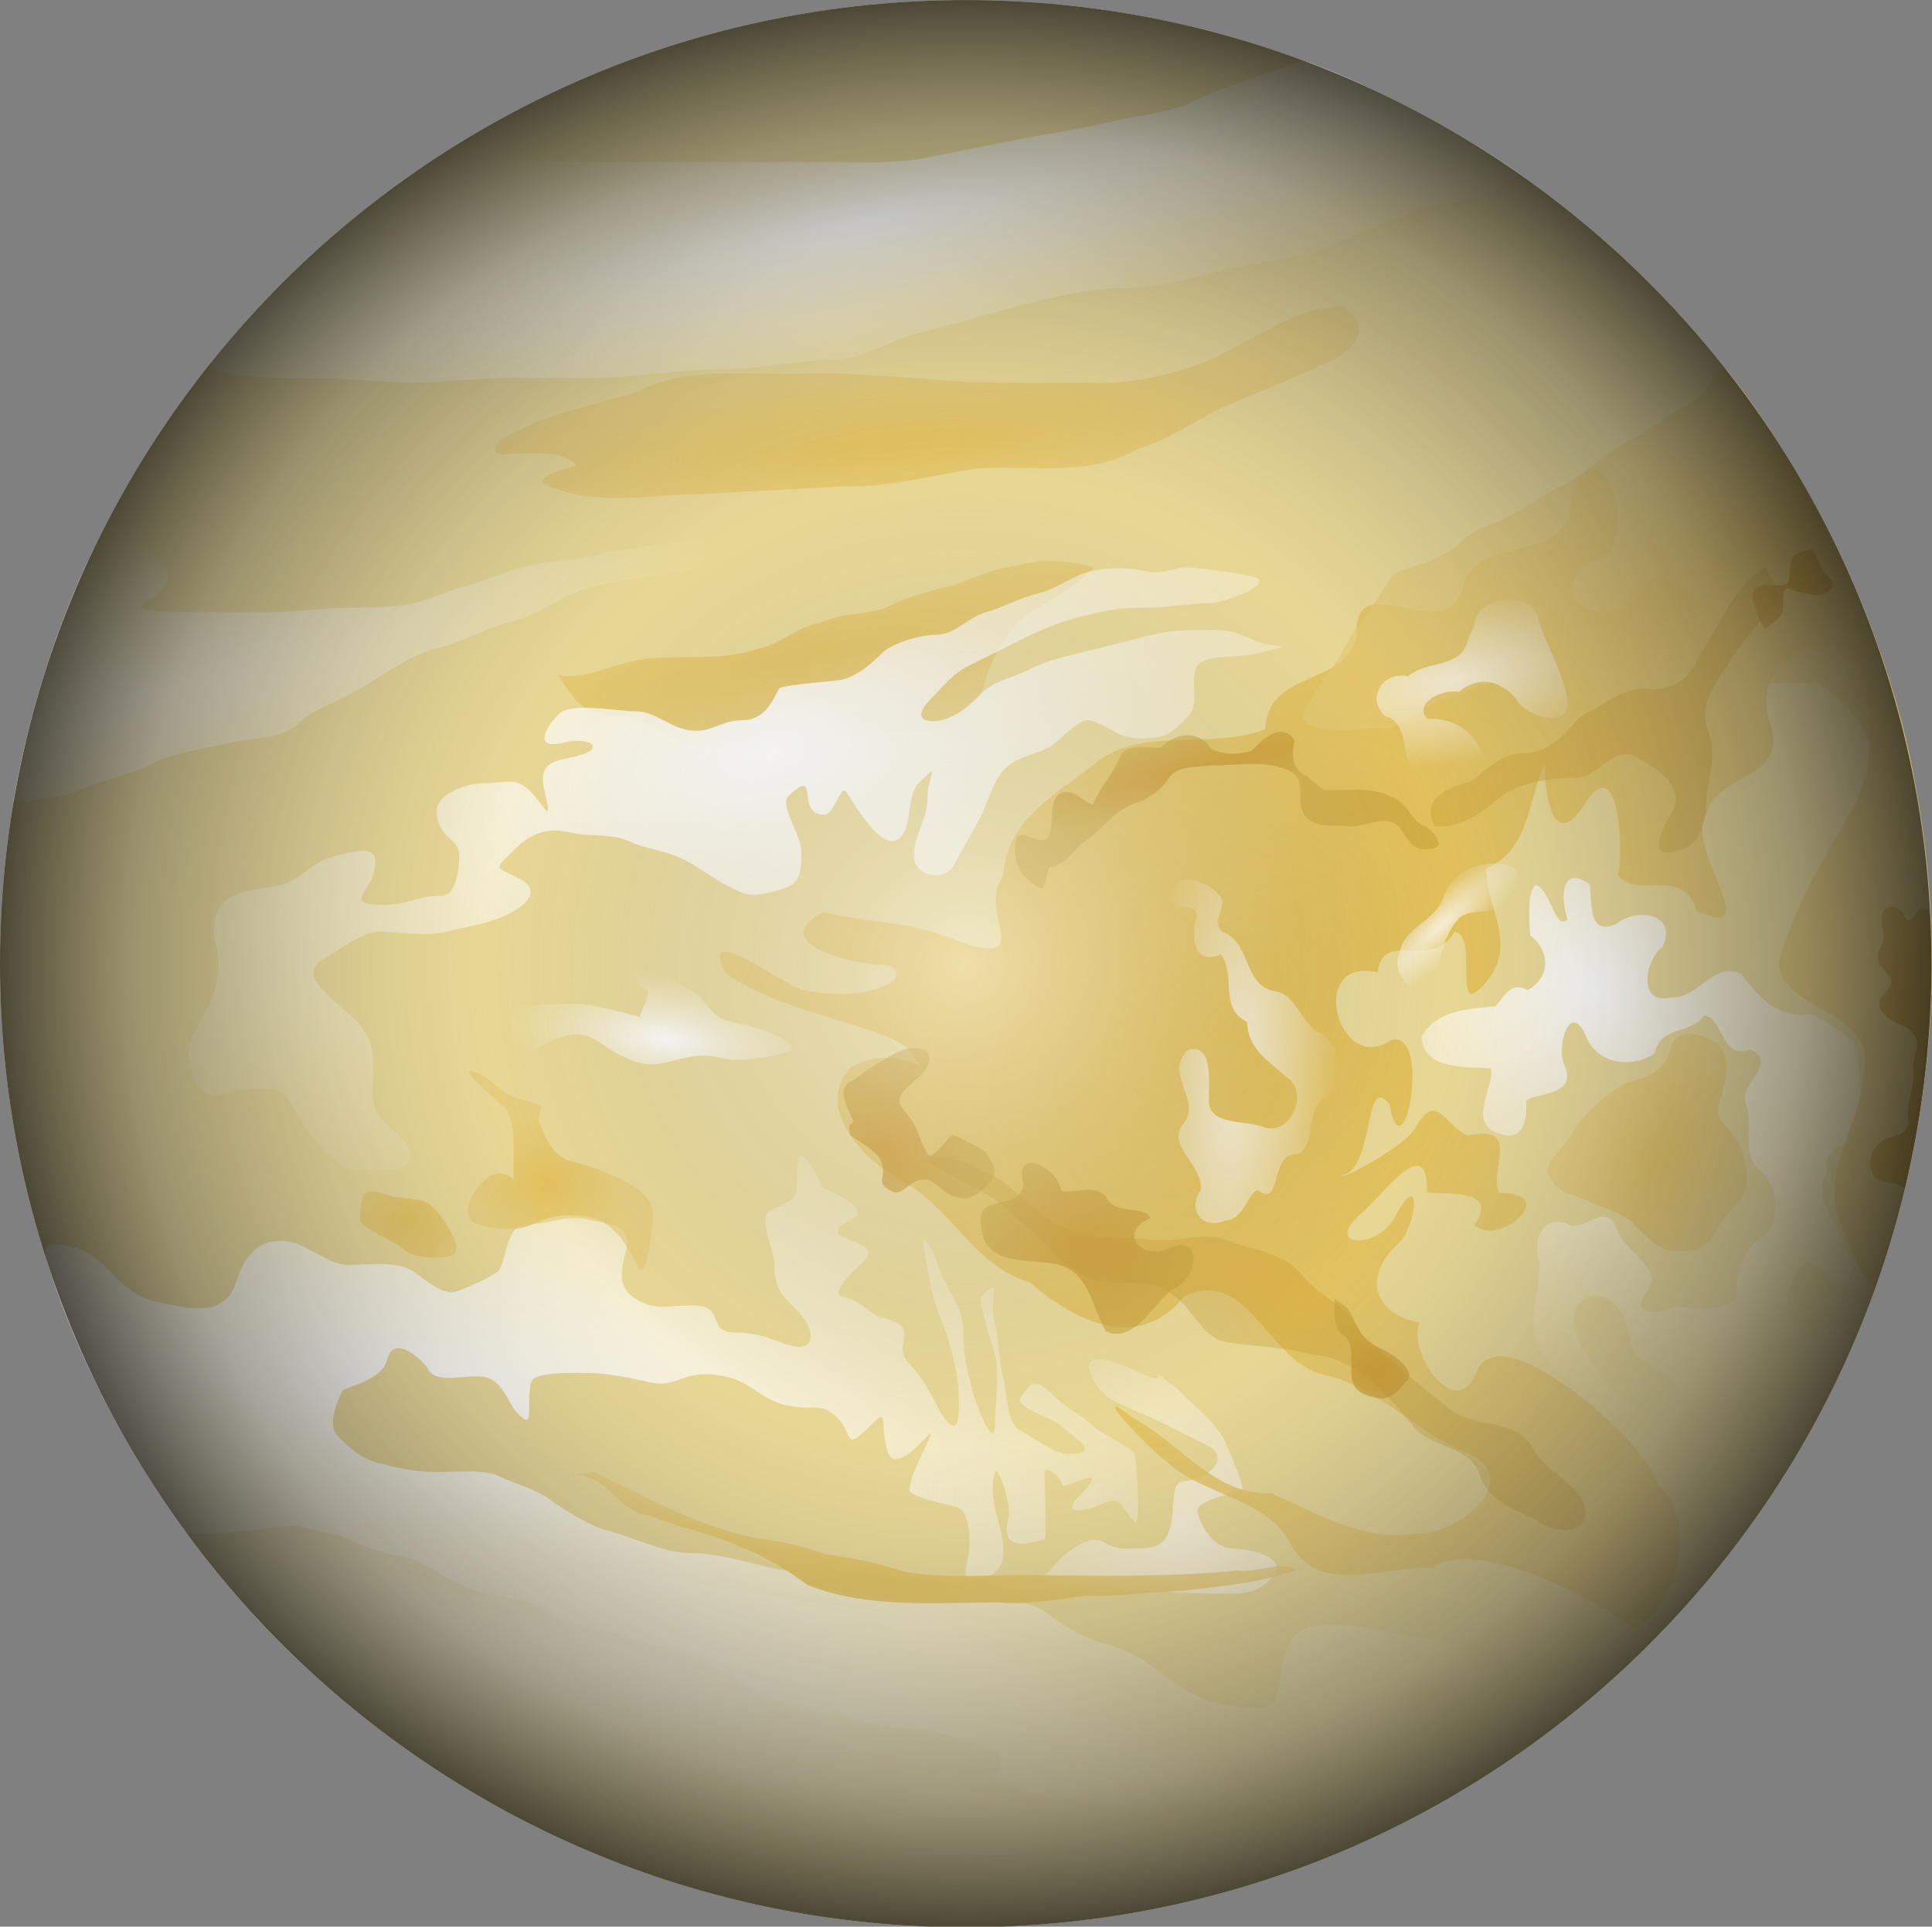 <svg xmlns="http://www.w3.org/2000/svg" xmlns:xlink="http://www.w3.org/1999/xlink" height="611.419" width="613.003"><rect width="100%" height="100%" fill="#808080" stroke="none"/><defs><radialGradient cx="566.587" cy="1112.574" fx="566.587" fy="1112.574" gradientTransform="matrix(.322 .602 -.516 .276 958.718 -281.828)" gradientUnits="userSpaceOnUse" id="i" r="207.656" xlink:href="#a"/><radialGradient cx="336.273" cy="122.719" fx="336.273" fy="122.719" gradientTransform="matrix(1.505 -.324 .053 .246 -176.376 201.352)" gradientUnits="userSpaceOnUse" id="o" r="207.656" xlink:href="#a"/><radialGradient cx="307.261" cy="801.807" fx="307.261" fy="801.807" gradientTransform="matrix(1.31 -.288 .159 .723 -223.121 -199.432)" gradientUnits="userSpaceOnUse" id="k" r="207.656" xlink:href="#a"/><radialGradient cx="273.415" cy="1176.975" fx="273.415" fy="1176.975" gradientTransform="matrix(.244 .033 -.014 .102 222.771 253.054)" gradientUnits="userSpaceOnUse" id="l" r="207.656" xlink:href="#a"/><radialGradient cx="194.13" cy="1632.948" fx="194.13" fy="1632.948" gradientTransform="matrix(1.767 .38 -.144 .669 85.968 -671.59)" gradientUnits="userSpaceOnUse" id="h" r="207.656" xlink:href="#a"/><radialGradient cx="260.616" cy="1995.539" fx="260.616" fy="1995.539" gradientTransform="matrix(1.009 .279 -.066 .238 124.845 31.647)" gradientUnits="userSpaceOnUse" id="p" r="207.656" xlink:href="#b"/><radialGradient cx="48.571" cy="1501.668" fx="48.571" fy="1501.668" gradientTransform="matrix(.839 -.254 .073 .243 -37.734 -80.893)" gradientUnits="userSpaceOnUse" id="n" r="207.656" xlink:href="#b"/><radialGradient cx="418.475" cy="1807.385" fx="418.475" fy="1807.385" gradientTransform="matrix(.439 .041 -.039 .413 324.586 -225.263)" gradientUnits="userSpaceOnUse" id="m" r="207.656" xlink:href="#b"/><radialGradient cx="423.634" cy="1287.825" fx="423.634" fy="1287.825" gradientTransform="matrix(.299 -.056 .024 .127 365.473 128.11)" gradientUnits="userSpaceOnUse" id="C" r="207.656" xlink:href="#b"/><radialGradient cx="393.961" cy="1548.53" fx="393.961" fy="1548.53" gradientTransform="matrix(.154 .015 -.054 .538 476.836 -444.957)" gradientUnits="userSpaceOnUse" id="D" r="207.656" xlink:href="#b"/><radialGradient cx="771.322" cy="1448.444" fx="771.322" fy="1448.444" gradientTransform="matrix(.031 .033 -.152 .142 713.99 115.728)" gradientUnits="userSpaceOnUse" id="E" r="207.656" xlink:href="#b"/><radialGradient cx="374.825" cy="1533.666" fx="374.825" fy="1533.666" gradientTransform="matrix(.844 .652 -.939 1.215 1574.388 -1731.229)" gradientUnits="userSpaceOnUse" id="r" r="207.656" xlink:href="#c"/><radialGradient cx="158.988" cy="1406.516" fx="158.988" fy="1406.516" gradientTransform="matrix(.011 .124 -.75 .066 1401.774 79.76)" gradientUnits="userSpaceOnUse" id="q" r="207.656" xlink:href="#d"/><radialGradient cx="678.5" cy="1448.153" fx="678.5" fy="1448.153" gradientTransform="matrix(.024 .123 -.722 .14 1353.179 -26.714)" gradientUnits="userSpaceOnUse" id="j" r="207.656" xlink:href="#d"/><radialGradient cx="1969.173" cy="1585.348" fx="1969.173" fy="1585.348" gradientTransform="matrix(.123 .023 -.021 .11 26.207 208.235)" gradientUnits="userSpaceOnUse" id="u" r="207.656" xlink:href="#d"/><radialGradient cx="1641.733" cy="1760.196" fx="1641.733" fy="1760.196" gradientTransform="matrix(.123 .023 -.021 .11 26.207 208.235)" gradientUnits="userSpaceOnUse" id="t" r="207.656" xlink:href="#d"/><radialGradient cx="4795.043" cy="-728.982" fx="4795.043" fy="-728.982" gradientTransform="matrix(.154 -.061 .041 .105 -76.908 606.216)" gradientUnits="userSpaceOnUse" id="y" r="207.656" xlink:href="#e"/><radialGradient cx="4144.931" cy="1670.686" fx="4144.931" fy="1670.686" gradientTransform="matrix(.105 .015 -.01 .072 78.677 305.235)" gradientUnits="userSpaceOnUse" id="z" r="207.656" xlink:href="#e"/><radialGradient cx="3315.878" cy="3110.479" fx="3315.878" fy="3110.479" gradientTransform="matrix(.642 .223 -.034 .098 -1574.569 -591.26)" gradientUnits="userSpaceOnUse" id="s" r="207.656" xlink:href="#f"/><radialGradient cx="3383.359" cy="72.615" fx="3383.359" fy="72.615" gradientTransform="matrix(.398 -.093 .012 .05 -906.33 607.252)" gradientUnits="userSpaceOnUse" id="x" r="207.656" xlink:href="#e"/><radialGradient cx="5263.624" cy="484.894" fx="5263.624" fy="484.894" gradientTransform="matrix(.013 -.352 .093 .003 550.994 2241.009)" gradientUnits="userSpaceOnUse" id="v" r="207.656" xlink:href="#e"/><radialGradient cx="3020.422" cy="1497.682" fx="3020.422" fy="1497.682" gradientTransform="matrix(-.012 .125 -.935 -.088 1779.079 309.606)" gradientUnits="userSpaceOnUse" id="F" r="207.656" xlink:href="#d"/><radialGradient cx="501.557" cy="1501.505" fx="501.557" fy="1501.505" gradientTransform="matrix(.126 .056 -.094 .214 665.986 70.58)" gradientUnits="userSpaceOnUse" id="G" r="207.656" xlink:href="#d"/><radialGradient cx="3420.987" cy="1146.872" fx="3420.987" fy="1146.872" gradientTransform="matrix(.35 -.199 .074 .13 -698.738 817.325)" gradientUnits="userSpaceOnUse" id="H" r="207.656" xlink:href="#f"/><radialGradient cx="3351.634" cy="1456.29" fx="3351.634" fy="1456.29" gradientTransform="matrix(.171 -.009 .008 .154 -177.645 252.51)" gradientUnits="userSpaceOnUse" id="B" r="207.656" xlink:href="#e"/><radialGradient cx="2793.856" cy="1289.278" fx="2793.856" fy="1289.278" gradientTransform="matrix(.161 .031 -.027 .145 -72.409 142.946)" gradientUnits="userSpaceOnUse" id="A" r="207.656" xlink:href="#e"/><radialGradient cx="565.636" cy="1049.411" fx="565.636" fy="1049.411" gradientTransform="matrix(-.106 -.195 .545 -.297 122.655 642.403)" gradientUnits="userSpaceOnUse" id="w" r="207.656" xlink:href="#d"/><radialGradient cx="365.714" cy="359.505" fx="365.714" fy="359.505" gradientUnits="userSpaceOnUse" id="I" r="304.286" xlink:href="#g"/><linearGradient id="g"><stop offset="0" style="stop-color:#fff;stop-opacity:.464"/><stop offset=".5" style="stop-color:#91918f;stop-opacity:0"/><stop offset=".69" style="stop-color:#5a5a57;stop-opacity:.196"/><stop offset=".865" style="stop-color:#3f3e3b;stop-opacity:.454"/><stop offset="1" style="stop-color:#171715;stop-opacity:.742"/></linearGradient><linearGradient id="c"><stop offset="0" style="stop-color:#dfba49;stop-opacity:1"/><stop offset="1" style="stop-color:#e4c873;stop-opacity:.653"/></linearGradient><linearGradient id="f"><stop offset="0" style="stop-color:#daa02f;stop-opacity:.447"/><stop offset="1" style="stop-color:#bc9624;stop-opacity:.296"/></linearGradient><linearGradient id="e"><stop offset="0" style="stop-color:#cc9223;stop-opacity:.776"/><stop offset="1" style="stop-color:#c29e33;stop-opacity:.529"/></linearGradient><linearGradient id="d"><stop offset="0" style="stop-color:#e2c05b;stop-opacity:1"/><stop offset="1" style="stop-color:#e4c873;stop-opacity:.653"/></linearGradient><linearGradient id="b"><stop offset="0" style="stop-color:#f7eed4;stop-opacity:1"/><stop offset="1" style="stop-color:#f8f1dc;stop-opacity:0"/></linearGradient><linearGradient id="a"><stop offset="0" style="stop-color:#fff;stop-opacity:1"/><stop offset="1" style="stop-color:#f8f1dc;stop-opacity:0"/></linearGradient></defs><path d="M670 359.505c0 168.052-136.233 304.286-304.286 304.286-168.052 0-304.285-136.234-304.285-304.286S197.662 55.219 365.714 55.219C533.767 55.22 670 191.453 670 359.505z" style="color:#000;fill:#e8d794;fill-opacity:1;fill-rule:evenodd;stroke:none;stroke-width:1.988;marker:none;visibility:visible;display:inline;overflow:visible" transform="matrix(1.007 0 0 1.005 -61.86 -55.478)"/><path d="M522.054 622.273c5.298-2.947 7.658-4.522 11.16-6.697-4.623-2.085-11.066-9.283-16.071-11.785-6.024-3.012-6.975-6.473-8.572-12.857-1.205-4.823 12.545-4.286 17.143-4.286 10.254 0-.522-10.523-1.428-11.429-2.296-2.296-15.765-3.226-20-4.285-7.465-1.867-11.798-2.858-20-2.858-8.927 0-11.453 1.477-14.286 7.143-2.331 4.662-2.337 13.245-4.286 17.143-2.253 4.506-18.62.345-20 0-5.179-1.295-13.588-7.334-17.143-10-6.03-4.523-11.317-7.115-17.142-8.571-7.038-1.76-13.979-6.555-18.572-10-3.35-2.513-13.54-4.814-17.143-5.715-6.663-1.665-12.26-1.428-20-1.428-5.49 0-15.127-1.282-21.428-2.857-10.086-2.522-20.124-1.817-30-4.286-7.649-1.912-16.155-4.286-24.286-4.286-7.805 0-18.29-5.287-25.714-7.143-5.983-1.495-14.52-6.961-18.572-10-4.095-3.071-11.705-5.138-15.714-7.142-4.814-2.407-13.224-1.429-20-1.429-7.33 0-12.968-1.456-18.571-2.857-5.722-1.43-9.77-5.484-12.858-8.572-4.002-4.002 1.265-13.628 1.429-14.285.302-1.209 12.5-2.854 14.286-10 2.183-8.734 11.944 1.032 12.857 2.857 2.8 5.602 12.495 1.338 18.571 2.857 5.473 1.368 7.03 8.458 10 11.429 5.853 5.852 2.372-2.346 4.286-10 .867-3.469 14.81-2.858 18.571-2.858 5.197 0 14.485 1.836 18.572 2.858 10.18 2.545 10.628-5.2 25.714-1.429 6.712 1.678 10.366 6.877 17.143 8.571 9.814 2.454 11.653-1.203 17.143 4.286 5.16 5.161 1.972 10.886 10 2.857 6.4-6.4 3.325-2.412 5.714 7.143 1.998 7.992 10.561-1.99 12.857-4.286 4.26-4.259-5.714 11.12-5.714 17.143 0 2.42 14.195 4.955 15.714 5.715 3.712 1.855 3.785 12.002 2.857 15.714-2.567 10.268 1.985 8.293 7.143 5.714 5.971-2.985 4.078-10.833 2.857-15.714-1.586-6.344-3.042-10.686-1.428-17.143.683-2.73 5.327 10.122 4.286 14.286-2.81 11.235 5.882 8.53 11.428 7.143.742-.186 0-19.494 0-21.429 0-2.38 5.714 1.905 5.714 4.286 0 1.391 16.427-7.855 5.715 2.857-8.047 8.047 3.871 4.493 7.143 2.857 5.543-2.772 5.576 1.29 10 5.714 2.232 2.233.605-20.016 0-21.428-.906-2.114-11.32-7.034-12.858-8.572-3.93-3.93-8.242-5.384-12.857-10-7.338-7.338-7.848-2.151-10 0-3.839 3.84 9.018 6.161 12.857 10 2.943 2.943 13.604 8.572 1.429 8.572-3.733 0-11.728-5.864-14.286-7.143-5.072-2.536-4.458-10.69-5.714-15.714-1.756-7.024-1.664-13.799-2.857-18.572-2.261-9.043 2.848-15.706-4.286-8.571-1.292 1.292 3.482 15.356 4.286 18.571 1.557 6.23 0 14.97 0 21.429 0 10.618-6.37-6.91-7.143-10-1.71-6.837-2.857-11.162-2.857-18.572 0-6.982-3.518-11.322-5.714-15.714-2.905-5.81-2.984-10.126-7.143-14.286-.512-.511 2.398 15.309 2.857 17.143 1.537 6.147 4.093 10.658 5.714 17.143 1.432 5.727 2.857 10.05 2.857 18.571 0 12.413-4.717 4.852-7.143 0-2.458-4.915-5.4-9.686-8.571-12.857-6.093-6.092 3.834-11.541-7.143-14.285-7.587-1.897-5.784-5.018-14.286-7.143-4.433-1.108 6.44-10.725 7.143-11.429 7.261-7.26-18.155-5.922-4.285-12.857 7.452-3.726-7.388-9.408-8.572-10-.922-.461-8.571-19.441-8.571-4.286 0 8.34-.313 7.3-8.572 11.429-3.864 1.932 1.429 12.657 1.429 17.143 0 8.224 3.167 10.31 7.143 14.285 6.053 6.054 5.993 13.284-1.429 11.429-5.748-1.437-9.387-4.286-18.571-4.286-8.66 0-2.48-8.571-12.857-8.571-8.624 0-11.188 1.549-17.143-1.429-7.456-3.728-5.767-9.791-4.286-15.714 2.244-8.977-5.529-8.525-11.429-10-7.581-1.895-12.723 1.429-20 1.429-6.269 0-6.106 9.354-8.571 14.285-.876 1.752-11.949 6.559-14.286 7.143-4.382 1.096-11.353-5.677-14.285-7.143-5.382-2.69-13.608-1.428-20-1.428-4.706 0-12.437-5.967-17.143-7.143-8.536-2.134-13.562 2.837-15.715 7.143-3.765 7.53-2.069 9.606-8.571 12.857-4.8 2.4-17.05-.691-20-1.429-5.74-1.435-9.76-5.475-12.857-8.571-4.37-4.37-6.958-7.097-12.857-8.572-10.38-2.594-9.064.839-7.322 6.429 9.528 30.563 27.189 61.831 43.215 83.75 2.285 3.126 33.1-2.216 35.535-1.607 6.509 1.627 12.908 2.168 20 5.714 6.012 3.006 14.132 3.495 18.572 5.714 7.594 3.798 12.437 7.753 21.428 10 7.592 1.898 12.658 1.28 18.572 5.715 3.933 2.95 16.938 5.663 22.857 7.143 7.126 1.781 14.163 4.255 20 5.714 8.341 2.085 19.191 10.31 24.286 12.857 6.863 3.432 15.964 5.479 24.285 7.143 8.887 1.777 15.937 4.286 25.715 4.286 7.836 0 18.106 5.24 25.714 7.142 2.772.693 2.02 6.552 0 8.572-1.363 1.363 14.724 5.467 15.714 5.714 6.97 1.743 14.557 1.14 21.429 2.857 6.23 1.558 14.97 0 21.428 0h50c8.627 0 12.743-1.4 18.572-2.857 6.23-1.557 11.308-.09 17.768-.09z" style="color:#000;fill:url(#h);fill-opacity:1;fill-rule:evenodd;stroke:none;stroke-width:1px;marker:none;visibility:visible;display:inline;overflow:visible" transform="translate(-61.436 -52.367)"/><path d="M649.286 382.362c3.497 10.397 3.64 22.661-1.544 32.514-4.174 2.062-7.962 3.511-6.555 9.594-4.583 6.967 1.5 13.679 4.072 20.04 3.403 4.6 7.384 18.391-2.807 14.878-2.604-5.438-7.621-9.515-11.759-2.538-3.407 7.693-1.903 16.987 6.177 20.656 3.84 7.864-12.81 5.26-9.013 14.856 2.256 7.99-7.332 15.377-12.695 7.844-1.06-6.65-6.766-7.465-8.733-.701-.802 12.202-11.667 1.349-12.482-5.226-2.19-7.865-12.441-7.663-15.011-14.945-.857-7.164-3.86-16.782-12.94-15.573-9.303 3.914-4.21 15.693.848 21.131 4.142 7.133 10.173 12.233 16.854 16.77 4.136 3.978 16.064 13.226 8.73 18.446-9.545-1.511-16.595-9.96-22.282-17.243-5.84-8.645-15.117-14.412-20.847-23.142-3.705-9.147 1.052-17.845.596-27.008-2.62-7.199 1.737-15.853 10.11-11.31 5.356.565 11.241-7.619 14.594 1.208 1.938 7.126 15.228 11.98 9.301 19.535-5.842 7.456 3.181 7.6 8.243 5.214 6.556-.454 16.022 2.18 20.376-3.732-.23-7.29 1.958-15.455 8.77-19.287 5.17-4.631 4.213-15.238-.702-19.94-7.674-5.268-2.237-15.123-5.338-22.236-1.978-5.818 10.733-12.558 1.51-16.699-9.44 3.389-8.465-10.47-14.685-10.837-3.914 6.235-13.833 2.994-15.645 12.017-7.555 5.014-18.453 3.4-21.94-5.803-4.957-11.162-9.572 4.212-6.552 9.718 3.741 9.527-8.036 8.41-12.224 10.96.33 6.333-.972 13.881-9.26 10.292-9.686-3.36-.23-15.915-2.084-20.388-7.749-.702-21.307.814-21.883-10.088 4.56-8.333 15.104-8.963 23.464-9.581 3.12-3.679 4.892-7.924 10.227-5.195 7.498-4.176 6.99-12.56.747-17.469-.177-4.532-1.106-14.131 1.811-15.863 4.76 1.308 6.025 14.814 10.09 10.833-2.212-6.296-2.37-17.661 6.96-11.095.946 5.384-.709 16.885 8.557 12.555 6.655-5.356 19.617-3.11 14.585 7.335-5.657 4.097-7.967 18.859 2.802 16.013 8.35.702 13.325-11.601 22.153-7.46 5.536 7.116 11.581 14.415 21.763 12.82 5.133 1.454 8.977 5.663 13.64 8.13z" style="color:#000;fill:url(#i);fill-opacity:1;fill-rule:evenodd;stroke:none;stroke-width:1px;marker:none;visibility:visible;display:inline;overflow:visible" transform="translate(-61.436 -52.367)"/><path d="M238.571 266.648c9.193 1.506 17.736-3.887 26.698-5.043 12.042-1.557 24.478.682 36.235-3.19 7.356-1.48 12.937-7.288 20.428-8.449 6.611-3.242 14.136-2.381 20.873-4.818 6.621-3.648 13.98-5.194 21.22-7.082 6.716-2.331 13.129-5.608 20.341-6.25 7.904-2.294 16.556-1.66 24.242.687-5.9 6.053-13.539 9.89-20.508 14.496-7.87 6.047-12.657 15.246-14.97 24.74-2.582 5.448-7.388 10.488-13.334 12.054-14.33 3.029-29.234-.19-43.542 3.27-11.203 1.71-22.578.538-33.833 1.502-7.833.465-13.122-6.166-20-8.48-6.704-.806-14.656-.325-19.095-6.614-1.821-2.099-3.323-4.45-4.755-6.823z" style="color:#000;fill:url(#j);fill-opacity:1;fill-rule:evenodd;stroke:none;stroke-width:1px;marker:none;visibility:visible;display:inline;overflow:visible" transform="translate(-61.436 -52.367)"/><path d="M437.143 232.362c2.837 0 16.276 1.57 21.428 2.857 8.995 2.249-9.501 8.572-12.857 8.572-6.577 0-13.32 1.428-21.428 1.428-8.551 0-12.654 1.02-20 2.857-7.589 1.898-13.991 4.853-18.572 7.143l-17.143 8.572c-5.164 2.582-8.118 6.69-11.428 10-7.872 7.871-.053 7.87 2.857 7.143 5.804-1.452 9.244-4.958 12.857-8.572 3.864-3.864 10.266-5.133 14.286-7.143 6.275-3.137 11.702-4.354 17.143-5.714l17.143-4.286c5.99-1.497 10.437-2.857 18.571-2.857 8.157 0 11.507-.675 18.571 2.857 6.954 3.477 16.127.969 2.858 4.286-7.357 1.84-14.182.662-18.572 2.857-5.268 2.634-.12 12.978-4.286 17.143-5.482 5.483-6.177 7.143-15.714 7.143-6.883 0-9.694-4.21-15.714-5.714-3.34-.835-9.928 7.106-12.857 8.571-6.273 3.136-9.866 2.723-14.286 7.143-3.427 3.427-5.52 11.038-7.143 14.286-3.328 6.656-5.905 10.382-8.571 15.714-2.81 5.62-12.857 4.362-12.857-2.857 0-7.098 4.285-10.514 4.285-18.572 0-6.456 4.638-11.78-2.857-4.285-3.81 3.81-1.905 13.333-5.714 17.142-5.26 5.26-13.017-8.096-17.143-14.285-1.868-2.802-3.776 7.143-7.143 7.143-9.216 0-1.029-16.114-11.428-5.715-2.591 2.591 4.285 12.632 4.285 17.143 0 9.164-.91 10.942-8.571 12.857-6.972 1.743-8.094 1.668-14.286-1.428-4.784-2.393-10.016-6.437-14.286-8.572-6.308-3.154-12.794-3.54-17.142-5.714-5.577-2.788-13.405-1.565-18.572-2.857-8.696-2.174-13.798.94-18.571 5.714-6.04 6.039-5.944 4.885 1.428 8.572 8.638 4.319 1.65 9.175-2.857 11.428-6.533 3.267-14.46 4.33-20 5.714-6.23 1.558-14.97 0-21.428 0-5.556 0-13.468 6.734-17.143 8.572-8.676 4.338 1.832 11.832 4.285 14.286 5.119 5.118 6.882 5.19 10 11.428 2.314 4.627.455 16.106 1.429 20 2.017 8.069 9.695 8.778 11.429 15.714 1.794 7.18-11.757 5.715-17.143 5.715-5.58 0-12.584-9.727-14.286-11.429-3.571-3.571-5-9.286-8.571-12.857-3.421-3.421-15.028-.886-18.572 0-9.46 2.365-9.909-5.35-11.428-11.429-1.176-4.704 4.076-12.438 5.714-15.714 3.364-6.729 4.638-12.877 2.857-20-2.223-8.892.866-13.29 5.714-15.714 5.879-2.94 12.906-2.167 17.143-4.286 6.909-3.454 7.757-6.582 15.714-8.571 9.578-2.395 13.503-2.584 11.429 5.714-1.45 5.803-9.47 10 2.857 10 8.888 0 10.162-2.857 18.572-2.857 5.763 0 5.714-11.734 5.714-12.857 0-5.574-7.143-5.449-7.143-14.286 0-5.009 9.383-8.571 14.286-8.571 8.61 0 10.535-2.322 15.714 2.857 3.703 3.703 7.108 11.29 4.286 0-2.545-10.179 3.589-9.826 10-11.429 10.018-2.504 4.162-6.398-4.286-4.286-11.348 2.838-2.985-8.507 0-10 4.973-2.486 17.144 0 22.857 0 6.19 0 9.956 4.275 15.714 5.715 8.147 2.037 10.717-2.857 18.572-2.857 6.682 0 9.388-5.92 11.428-10 .624-1.247 18.307-2.434 20-2.858 5.308-1.326 9.964-5.678 12.858-8.571 2.9-2.9 11.93-5.714 17.142-5.714 5.902 0 10.47-5.832 15.715-7.143 4.297-1.074 9.936-4.27 15.714-5.714 7.558-1.89 10.994-5.606 17.143-7.143 6.839-1.71 13.771-1.2 18.571 0 3.015.753 9.464-1.036 11.429-1.429z" style="color:#000;fill:url(#k);fill-opacity:1;fill-rule:evenodd;stroke:none;stroke-width:1px;marker:none;visibility:visible;display:inline;overflow:visible" transform="translate(-61.436 -52.367)"/><path d="M264.286 375.22c6.614 1.653-13.182-4.286-20-4.286-7.3 0-14.63.086-20 1.428-8.239 2.06-11.39 6.986-12.857 12.857-2.645 10.58 9.858 3.607 12.857 2.857 7.526-1.881 10.197-5.406 17.143-7.142 6.945-1.737 11.586 3.65 15.714 5.714 6.008 3.004 9.414 4.432 15.714 2.857 6.344-1.586 10.686-3.043 17.143-1.429 6.161 1.54 15.94-.413 20-1.428 9.539-2.385-8.79-8.269-10-8.572-9.25-2.312-10.079-1.057-15.714-8.571-1.817-2.423-10.917-6.887-14.286-8.571-6.923-3.462-11.283-6.852-7.143 1.428 3.82 7.64 6.66-.22 1.429 12.857z" style="color:#000;fill:url(#l);fill-opacity:1;fill-rule:evenodd;stroke:none;stroke-width:1px;marker:none;visibility:visible;display:inline;overflow:visible" transform="translate(-61.436 -52.367)"/><path d="M428.571 488.076c3.05 6.099-13.385-5.939-20-4.285-4.55 1.137 1.52 10.76 5.715 12.857 6.427 3.213 11.106 4.839 15.714 7.143l14.286 7.143c8.651 4.325-.778 11.428-7.143 11.428-4.466 0-2.852 8.55-4.286 14.286-1.86 7.44-6.153 7.143-14.286 7.143-7.51 0-6.697-5.223-14.285-1.429-5.37 2.685-8.003 6.574-11.429 10-3.72 3.72 14.777 4.286 17.143 4.286 13.08 0 26.17 1.428 37.143 1.428 9.621 0 12.644.214 17.143-4.285 7.64-7.64-7.46-10-11.429-10-6.4 0-10.262-6.762-11.428-11.429-1.006-4.02 12.471-6.236 14.285-7.143.871-.435-5.357-15-5.714-15.714-2.63-5.258-9.762-11.19-12.857-14.286-3.585-3.584-.903-1.008-8.572-7.143z" style="color:#000;fill:url(#m);fill-opacity:1;fill-rule:evenodd;stroke:none;stroke-width:1px;marker:none;visibility:visible;display:inline;overflow:visible" transform="translate(-61.436 -52.367)"/><path d="M65.714 306.29c5.536-32.142 17.49-65.89 28.572-86.07-1.775-8.04 13.893 6.036 18.571 10.714 5.836 5.836-3.077 11.538-5.714 12.857-5.691 2.845 13.02 2.857 15.714 2.857h24.286c8.78 0 16.52-1.429 25.714-1.429 7.021 0 15.062-.194 20-1.428 6.604-1.651 11.194-4.227 17.143-5.715 6.025-1.506 11.484-4.3 17.143-5.714 8.475-2.119 17.474-2.226 25.714-4.286 8.223-2.055 18.766-2.548 25.714-4.285 6.982-1.746 16.844-1.429 22.858-1.429 8.252 0-12.64 9.385-15.715 10-11.663 2.333-23.144 3.486-34.285 5.714-10.855 2.171-18.035 9.152-27.143 11.429-9.41 2.353-14.783 6.196-24.286 8.571-8.05 2.013-17.239 8.63-24.286 12.858-7.093 4.256-14.747 6.176-20 11.428-4.7 4.7-15.42 4.212-21.428 5.714-8.983 2.246-17.183 2.877-25.715 7.143-7.774 3.887-14.565 4.426-20 7.143-5.465 2.733-11.136 2.784-17.142 4.286-1.386.346-4.286-.357-5.715-.357z" style="color:#000;fill:url(#n);fill-opacity:1;fill-rule:evenodd;stroke:none;stroke-width:1px;marker:none;visibility:visible;display:inline;overflow:visible" transform="translate(-61.436 -52.367)"/><path d="M543.929 107.72c-22.538-15.875-53.613-31.107-68.75-36.072-5.138 1.284-28.78 9.657-36.608 13.571-5.684 2.843-16.984 3.89-24.285 5.715-9.915 2.478-20.059 3.726-30 5.714l-28.572 5.714c-10.089 2.018-20.885 1.429-31.428 1.429h-77.143c-7.564 0-14.143.035-20-1.429-16.163-4.04-26.048-1.264-32.857 3.572-30.185 21.435-51.182 43.145-64.822 60.178-6.149 6.705 22.867 6.25 31.965 6.25 10.442 0 20.676 1.429 31.428 1.429 9.373 0 18.825-1.429 28.572-1.429h27.142c14.833 0 28.52-2.857 42.858-2.857 11.497 0 22.523-2.857 34.285-2.857 8.66 0 18.654-6.45 27.143-8.572 13.193-3.298 24.568-6.856 37.143-10 9.08-2.27 19.596-4.285 28.571-4.285 9.429 0 22.353-3.446 31.429-5.715 12.035-3.008 26.305-3.866 35.714-8.571 6.477-3.238 15.46-6.47 24.286-10 6.949-2.78 12.213-2.339 20-4.286 5.387-1.346 10.752-5.911 13.929-7.5z" style="fill:url(#o);fill-opacity:1;fill-rule:evenodd;stroke:none" transform="translate(-61.436 -52.367)"/><path d="M234.286 479.505c-3.288 5.815-1.084 13.548 2.857 21.429 3.255 6.51 6.253 9.11 11.428 14.285 4.443 4.443 105.878 34.19 110 42.857 3.554 7.473-12.972 5.715-17.142 5.715-9.048 0-193.026-31.429-200-31.429-7.143 0-24.288 1.679-21.25 5.714C238.267 694.988 426.757 682.734 525 620.755c2.078-1.311-14.024-7.905-15-8.393-5.434-2.717-7.617-9.52-10-14.286-2.312-4.623-4.451-13.518-5.714-18.571-1.536-6.144-6.167-10.113-11.429-11.429-6.265-1.566-10.165-3.173-17.143-1.428-6.964 1.74-10.554 2.857-18.571 2.857-4.822 0-13.111 1.429-20 1.429h-21.429c-8.134 0-12.69-1.03-20-2.858-5.993-1.498-10.775-4.673-15.714-7.142-7.869-3.935-5.483-5.058 2.857-7.143 7.353-1.839 14.98 1.061 18.572 2.857 5.103 2.552 11.724 2.93 17.142 4.286 6.23 1.557 14.97 0 21.429 0 13.524 0-.51-17.654-4.286-21.429-4.02-4.021-5.577-22.35-38.571-25.714-6.727-.686-11.494-1.588-17.143-4.286-31.079-14.84-126.6-33.834-135.714-30z" style="color:#000;fill:url(#p);fill-opacity:1;fill-rule:evenodd;stroke:none;stroke-width:1px;marker:none;visibility:visible;display:inline;overflow:visible" transform="translate(-61.436 -52.367)"/><path d="M487.143 149.505c-17.023.622-30.382 13.144-45.894 18.698-11.7 3.937-23.938 6.449-36.338 5.588-16.922-.154-33.89.676-50.729-1.367-12.534-.396-25-2.13-37.575-1.49-17.628.703-36.4-2.735-52.755 5.698-13.083 4.37-27.037 6.172-39.196 13.11-5.783 1.42-9.948 8.305-.738 6.568 6.337.055 16.631-1.235 20.278 3.71-4.3 1.603-17.405 4.357-6.228 7.463 15.11 5.53 31.203 1.517 46.798 1.69 15.069-1.057 30.161-1.58 45.234-2.525 14.252.545 27.946-3.818 41.904-5.642 16.96-1.079 35.31 2.79 50.792-6.233 9.216-2.824 17.078-8.285 25.53-12.641 11.763-5.046 23.688-9.735 35.293-15.123 8.435-4.187 13.704-11.17 3.624-17.504z" style="color:#000;fill:url(#q);fill-opacity:1;fill-rule:evenodd;stroke:none;stroke-width:1px;marker:none;visibility:visible;display:inline;overflow:visible" transform="translate(-61.436 -52.367)"/><path d="M656.429 460.934c27.737-76.97 24.676-167.153-17.858-245.893-11.82.01-39.93 10.213-35.714 28.75-6.976 1.06-14.125-16.468-21.559-2.857-9.82 12.855-31.04 1.944-15.616-10.26 20.073-1.91 2.28-49.443-5.682-19.74-.597 21.919-30.306 9.96-34.393 27.77-5.278 20.188-35.107-8.393-33.763 15.673-3.592 15.978-28.01 10.346-28.987 29.414-16.879 6.527-37.734-.672-52.59 9.724-12.46 10.56-29.488 18.09-30.541 36.963-8.44 10.897 10.608 28.703-12.785 21.122-16.043-6.948-27.019-5.942-44.315-9.782-19.222 10.014 11.123 17.3 20.671 16.824 9.29 4.248-7.429 12.36-27.03 7.846-6.92-1.64-33.165-22.442-24.838-5.554 16.652 12.668 47.879 16.266 57.832 23.892 10.045 14.167.373-3.289-17.777 6.156-12.706 13.882 5.63 31.136 18.227 37.331 14.282 8.878 21.422 26.057 38.355 30.94 14.09 12.097 34.131 22.84 49.077 4.538 20.183-9.652 26.298 19.962 43.518 24.689 16.76 3.37 28.537 16.714 43.625 23.882 22.93 7.625.87 27.278-13.534 26.685-16.096 2.742-31.629-6.369-45.844-12.797-18 .83-28.671-15.628-43.25-23.416-17.118-13.165 4.55 9.575 9.539 13.028 12.148 11.563 32.403 11.6 39.885 26.806 9.237 16.547 30.464 6.308 45.026 7.34 12.692-9.875 48.957 8.165 64.015 19.195 15.57-8.82 18.835-37.348 7.347-45.404-.575-10.618-49.531-55.646-57.52-36.143-6.56 16.988-22.45-6.906-17.983-15.536-15.027-2.96-18.115-14.593-6.985-25.023 5.853-4.653 7.947-25.055-.696-9.02-5.179 11.17-24.554 10.463-10-1.43 6.957-6.53 20.387-24.993 19.906-5.86 7.483.755 22.768-1.154 15.109 10.368 7.614 7.22 27.744-10.339 7.842-10.221-3.7-6.66 7.549-21.933-9.978-18.205-7.521-2.983-9.85-15.016-17.024-1.76-4.466 6.047-23.963 16.355-22.952 14.354 10.406-1.622 6.885-33.071 15.108-22.474 4.32 24.135 13.726-23.58.56-20.487-16.685 11.966-27.221-26.557-4.286-21.428 1.71-14.08 17.077-.03 24.286-12.858 8.47.479-1.956 31.167 10.997 14.878 8.535-11.743-.406-21.668-.997-34.878 14.15-5.981 13.214-22.121 18.725-32.98-.052 9.796 2.84 28.668 13.157 11.682 10.68-15.988 11.875 16.343 10.07 23.367 5.985 7.914 21.2-3.122 24.893 11.399 22.664 9.697-3.918-19.774 3.155-30.61 3.643-13.915 26.841-10.945 20.017-29.778-6.457-17.761 18.35-33.641 28.555-17.365 4.37 14.439 5.312 32.57-2.564 45.914-8.804 15.112-18.365 30.702-22.842 47.712-.471 16.3 31.365 14.677 26.74 35.556-.343 15.7-13.688 29.599-7.735 46.628 3.35 7.66 4.913 15.802 11.4 21.333z" style="color:#000;fill:url(#r);fill-opacity:1;fill-rule:evenodd;stroke:none;stroke-width:1px;marker:none;visibility:visible;display:inline;overflow:visible" transform="translate(-61.436 -52.367)"/><path d="M521.429 499.505c-9.778-7.42-18.928-15.64-28.051-23.817-3.757-9.076-13.556-11.665-19.232-19.126-6.413-7.357-16.871-7.592-25.276-11.324-8.27-1.543-16.67 2.176-25.101.2-9.834-.34-20.546.37-28.88-5.912-7.834-4.624-13.228-12.58-22.032-15.735-4.898-2.874-14.082-6.003-17.955-3.27 9.356 6.513 21.066 9.611 28.887 18.355 8.06 5.133 12.875 14.217 21.593 18.291 9.02 4.783 20.726-.923 28.647 6.535 6.426 4.301 8.873 13.826 17.383 14.7 8.793 1.417 17.762 1.494 26.412 3.835 14.153 1.122 23.945 12.833 32.298 23.043 5.562 6.838 17.044 5.67 20.613 14.567 2.366 8.528 10.757 11.377 18.004 14.764 5.746 5.068 19.268 4.894 14.897-5.835-3.726-6.795-11.902-9.68-15.72-16.618-5.46-10.162-18.651-6.083-26.487-12.653z" style="color:#000;fill:url(#s);fill-opacity:1;fill-rule:evenodd;stroke:none;stroke-width:1px;marker:none;visibility:visible;display:inline;overflow:visible" transform="translate(-61.436 -52.367)"/><path d="M188.571 432.362c-6.898 0-12.857-7.847-12.857 7.143 0 2.31 11.585 7.3 12.857 8.571 3.695 3.695 11.268 3.97 15.715 2.858 5.407-1.352-1.773-11.773-5.715-15.715-2.484-2.484-6.442-2.145-10-2.857z" style="color:#000;fill:url(#t);fill-opacity:1;fill-rule:evenodd;stroke:none;stroke-width:1px;marker:none;visibility:visible;display:inline;overflow:visible" transform="translate(-61.436 -52.367)"/><path d="M224.286 426.648c-5.888-5.887-12.88 2.945-14.286 8.571-1.73 6.92 8.472 7.143 14.286 7.143 5.71 0 9.292-4.286 17.143-4.286 9.088 0 11.414 1.415 15.714 5.715 3.435 3.435 6.76 11.046 7.143 11.428 2.6 2.6 4.285-14.243 4.285-17.143 0-6.231-5.692-9.274-10-11.428-5.533-2.767-10.393-4.384-15.714-5.714-6.179-1.545-7.752-6.933-10-11.429-2.833-5.665 5.908-5.309-7.143-8.571-5.387-1.347-8.898-7.225-14.285-8.572-4.911-1.228 6.42 7.85 10 11.429 3.964 3.964 2.857 15.183 2.857 22.857z" style="color:#000;fill:url(#u);fill-opacity:1;fill-rule:evenodd;stroke:none;stroke-width:1px;marker:none;visibility:visible;display:inline;overflow:visible" transform="translate(-61.436 -52.367)"/><path d="M665.714 429.505c5.814-25.027 9.161-50.742 8.622-76.465-.414-3.84.21-9.668-1.255-12.254-1.17.681-3.44.532-1.114-.455-2.984.201-4.124 7.117-6.452 2.412-1.517-3.84-7.068-3.585-7.024.983-.207 3.55 1.806 6.749-.733 9.878-1.992 3.931 1.644 6.312 3.48 9.037 1.607 4.446-6.375 6.275-2.624 10.822 2.477 3.767 7.926 3.848 10.477 7.59 1.82 3.363-1.03 6.982-.577 10.55.683 5.722-2.68 11.16-1.53 16.87-.275 4.961-6.545 3.993-9.295 6.653-2.997 2.627-4.018 8.175-1.1 11.16 2.932 1.531 6.285 1.139 9.125 3.219z" style="color:#000;fill:url(#v);fill-opacity:1;fill-rule:evenodd;stroke:none;stroke-width:1px;marker:none;visibility:visible;display:inline;overflow:visible" transform="translate(-61.436 -52.367)"/><path d="M609.39 169.852c-5.995-.78-4.083 6.718-11.972 10.663-7.322 3.661-10.884 7.585-18.572 11.429-7.65 3.825-13.928 10.535-21.428 14.285-6.7 3.35-11.864 7.361-17.143 10-7.24 3.62-10.547 3.404-15.714 8.572-4.348 4.347-14.808 7.63-18.572 8.571-3.482.87-8.204 10.463-10 12.857-3.695 4.927-6.1 7.914-8.571 12.858-2.643 5.285-6.266 8.246-8.572 12.857-2.938 5.877-8.195 9.022 1.429 11.428 6.23 1.558 14.97 0 21.428 0 4.286 0 11.414-7.139 17.143-8.571 4.608-1.152 10.548-4.423 15.715-5.714 6.514-1.629 13.392-1.563 18.571-2.858 6.23-1.557 14.97 0 21.429 0h21.428c6.465 0 10.994 2.858 18.572 2.858h21.428c5.25 0 14.496 10.55 16.616 14.79 3.015 6.031 4.858 10.573 8.571 14.286 3.75 3.75 9.105 11.154 8.571 7.396-7.314-51.532-37.754-107.676-60.356-135.707z" style="color:#000;fill:url(#w);fill-opacity:1;fill-rule:evenodd;stroke:none;stroke-width:1px;marker:none;visibility:visible;display:inline;overflow:visible" transform="translate(-61.436 -52.367)"/><path d="M481.429 303.076c7.232.438 15.044-1.395 21.704 2.268 4.973 1.568 5.87 7.706 10.848 9.457 2.736 1.81 6.862 7.186.734 6.932-5.098 1.252-7.164-4.254-9.77-7.382-4.866-3.865-10.805 1.112-16.308.152-4.468-.387-10.41.782-13.324-3.46-2.864-4.22.772-10.54-4.008-13.678-7.847-4.088-16.905-2.075-25.354-2.105-4.448.531-9.896-.028-13.286 3.423-2.65 4.43-6.81 7.397-11.782 8.795-6.48 2.634-10.316 8.923-16.167 12.534-3.171 3.187-5.568 6.742-10.228 7.63-1.762 2.201-.472 9.423-4.97 5.318-4.659-2.536-6.508-7.657-5.947-12.736.183-7.102 8.856 2.122 10.683-2.802 1.7-4.02-.066-9.117 2.661-12.637 4.116-3.304 8.077 2.006 11.3 2.908 2.24-5.714 6.796-10.163 8.928-16.045 3.176-3.6 8.608-1.591 12.818-2.129 4.191-4.629 11.948-5.674 15.643.35 3.865 2.232 8.88 2.023 13.038.75 3.106-3.774 9.933-9.533 13.53-3.193-1.029 4.661-.891 9.369 4.333 11.513 1.505 1.542 3.235 2.807 4.924 4.137z" style="color:#000;fill:url(#x);fill-opacity:1;fill-rule:evenodd;stroke:none;stroke-width:1px;marker:none;visibility:visible;display:inline;overflow:visible" transform="translate(-61.436 -52.367)"/><path d="M636.429 226.648c1.148 1.148 2.434 6.006 4.285 7.857 3.025 3.025 2.94 3.488.715 5.714-1.99 1.99-7.786.375-9.286 0-4.028-1.007-5-3.499-5 5.715 0 2.058-4.026 4.74-5 5.714-1.505 1.505-4.048-6.907-4.286-7.857-1.162-4.647 1.142-5.715 5-5.715 4.973 0 6.429 1 6.429-4.285 0-5.335 1.682-6.051 7.143-7.143z" style="color:#000;fill:url(#y);fill-opacity:1;fill-rule:evenodd;stroke:none;stroke-width:1px;marker:none;visibility:visible;display:inline;overflow:visible" transform="translate(-61.436 -52.367)"/><path d="M485.081 464.698c0-3.744-1.363 9.378 2.044 11.053 3.824 1.879 3.067 7.395 3.067 12.057 0 5.473 2.92 6.997 7.155 8.038 5.984 1.47 7.9-2.741 10.222-5.024 3.864-3.799-5.08-9.028-7.155-10.048-4.388-2.156-6.288-3.318-8.178-7.033-2.312-4.546-1.767-5.865-7.155-9.043z" style="color:#000;fill:url(#z);fill-opacity:1;fill-rule:evenodd;stroke:none;stroke-width:1px;marker:none;visibility:visible;display:inline;overflow:visible" transform="translate(-61.436 -52.367)"/><path d="M347.163 403.146c-2.21-4.432 6.232-7.79 8.442-12.222 3.184-6.38-4.176-6.239-6.566-5.64-3.882.973-5.966 2.99-9.38 4.7-2.096 1.051-5.857 4.346-8.441 5.641-4.283 2.146-.865 8.607 0 10.341 2.527 5.067-1.518.495 0 6.58.123.495 8.038 4.832 9.38 7.522 3.001 6.016-2.24 7.338 3.751 10.34 3.753 1.881 5.403-3.76 10.318-3.76 3.572 0 5.67 4.476 10.318 5.64 5.673 1.422 8.086-2.462 10.318-4.7 3.788-3.796.338-6.843-.938-9.4-.463-.93-8.852-4.907-10.318-5.641-1.15-.576-4.664 5.869-7.504 6.58-1.223.307-4.35-8.72-4.69-9.4-.86-1.725-4.09-5.581-4.69-6.581z" style="color:#000;fill:url(#A);fill-opacity:1;fill-rule:evenodd;stroke:none;stroke-width:1px;marker:none;visibility:visible;display:inline;overflow:visible" transform="translate(-61.436 -52.367)"/><path d="M398.11 430.243c-.802-7.246-15.01-14.57-11.976-2.196-.468 9.116-15.78 2.42-13.347 13.554.907 12.924 15.169 10.021 23.97 11.988 10.426 2.256 11.088 13.86 15.583 21.266 8.691 4.038 14.932-8.538 21.099-13.343 8.167-2.865 10.182-18.423-1.586-12.735-8.72 3.441-15.702-5.669-5.472-9.76-1.786-4.605-11.291-.475-14.089-7.024-3.948-4.03-9.432-.712-14.183-1.75z" style="color:#000;fill:url(#B);fill-opacity:1;fill-rule:evenodd;stroke:none;stroke-width:1px;marker:none;visibility:visible;display:inline;overflow:visible" transform="translate(-61.436 -52.367)"/><path d="M529.286 250.934c-.506-8.35 15.411-11.387 19.665-4.234 2.283 9.335 7.872 17.548 9.622 26.687 2.25 11.382-13.12 6.704-16.43.404-5.142-5.858-11.962-6.842-17.738-1.854-5.352-1.072-14.667 3.696-10.12 8.594 8.496-.524 16.364 4.375 17.692 13.113-.49 6.886-13.715 10.118-18.586 4.128-9.69-1.502-2.892-15.621-12.677-18.267-5.945-5.797-.331-14.282 7.532-12.534 5.852-5.202 16.812-2.32 18.96-11.447.62-1.56 1.213-3.144 2.08-4.59z" style="color:#000;fill:url(#C);fill-opacity:1;fill-rule:evenodd;stroke:none;stroke-width:1px;marker:none;visibility:visible;display:inline;overflow:visible" transform="translate(-61.436 -52.367)"/><path d="M447.857 335.934c-3.91-3.828-13.073-7.966-15 .714-.651 5.731 10.785.62 7.687 8.52-.877 6.752.274 13.096 8.321 10.117 4.873 6.568-.815 17.155 8.278 21.363.214 8.706 6.856 12.413 12.688 17.688 6.996 4.484 1.444 18.207-6.974 15.883-5.853-2.54-18.156-.358-17.87-8.812.01-5.347 1.458-18.276-6.611-15.806-8.01 7.318 4.636 16.07-1.393 23.216-5.97 7.003 6.643 13.504 5.354 21.228-4.155 6.421.493 12.688 7.808 9.703 6.117-.344 7.078-8.71 10.333-9.771 7.927 6.418 3.647-12.44 12.743-11.252 6.515-3.67 1.54-14.974 9.735-18.752 4.923-5.693 4.23-15.925-2.7-19.732-6.478-3.313-7.358-12.63-14.72-13.355-9.657-2.14-7.255-15.603-16.25-18.81-4.25-3.758 2.756-8.24-1.429-12.142z" style="color:#000;fill:url(#D);fill-opacity:1;fill-rule:evenodd;stroke:none;stroke-width:1px;marker:none;visibility:visible;display:inline;overflow:visible" transform="translate(-61.436 -52.367)"/><path d="M538.571 326.648c-8.291-1.525-16.66 2.703-19.37 10.882-2.66 7.468-12.77 9.228-13.77 17.57-3.494 6.804 8.13 17.652 11.7 9.144.844-7.24 2.249-14.726 7.155-20.453 5.263-4.58 17.085.949 19.112-7.903.74-4.374.42-8.198-4.827-9.24z" style="color:#000;fill:url(#E);fill-opacity:1;fill-rule:evenodd;stroke:none;stroke-width:1px;marker:none;visibility:visible;display:inline;overflow:visible" transform="translate(-61.436 -52.367)"/><path d="M250 519.505c16.21 7.865 32.285 16.955 50.065 20.707 7.936 1.238 15.952 2.488 23.418 5.514 8.442.963 16.702 2.654 24.733 5.393 14.822 2.67 29.958.534 44.916 1.189 20.298.167 40.628.493 60.85-1.556 5.32.934 16.144-3.502 18.608-.03-11.725 4.017-24.277 5.105-36.48 6.587-9.974.078-19.855 1.918-29.842 1.483-9.184.995-18.314 3.001-27.605 2.103-20.372-.076-41.607 2.169-61.002-5.543-6.59-4.826-13.53-9.125-21.166-12.03-9.373-4.432-19.752-6.053-29.274-10.094-10.286-.857-14.304-15.441-25.792-12.294" style="color:#000;fill:url(#F);fill-opacity:1;fill-rule:evenodd;stroke:none;stroke-width:1px;marker:none;visibility:visible;display:inline;overflow:visible" transform="translate(-61.436 -52.367)"/><path d="M580 395.22c6.152-1.539 9.935-4.028 11.429-10 1.807-7.231 9.588-4.492 12.857-2.858 5.883 2.942 5.567 9.16 4.285 14.286-1.884 7.536-3.926 8.93 1.429 14.286 4.12 4.12 5.714 11.016 5.714 17.142 0 4.739-6.858 9.432-8.571 12.858-3.246 6.49-5.302 8.571-14.286 8.571-5.243 0-9.997-5.71-12.857-8.571-3.864-3.864-10.266-5.133-14.286-7.143-7.468-3.734-9.458-1.773-12.857-8.572-1.912-3.823 5.165-8.9 7.143-12.857 3.112-6.224 13.77-15.585 20-17.143z" style="color:#000;fill:url(#G);fill-opacity:1;fill-rule:evenodd;stroke:none;stroke-width:1px;marker:none;visibility:visible;display:inline;overflow:visible" transform="translate(-61.436 -52.367)"/><path d="M621.429 232.362c-10.492 6.696-14.442 19.007-21.369 28.715-2.208 6.735-8.732 10.82-15.774 9.857-8.14-.582-14.215 5.537-21.19 8.6-5.276 5.668-9.783 11.973-18.675 11.853-6.803.223-11.331 5.355-16.406 9.071-6.835 1.543-16.084 5.33-11.368 14.202 6.124.6 13.045-2.882 17.89-6.902 7.155-6.793 17.307-8.645 26.83-8.465 7.176-.27 11.495-10.067 19.05-6.838 5.87 3.354 15.674 8.993 11.949 17.157-2.977 4.307-9.226 16.295 1.422 12.667 8.204-1.6 9.122-11.245 9.104-18.06 1.369-6.915 3.14-14.09.144-20.91-2.582-8.405 4.084-15.581 7.997-22.355 3.82-5.958 8.774-11.032 13.42-16.31 2.848-4.138-1.188-8.685-3.024-12.282z" style="color:#000;fill:url(#H);fill-opacity:1;fill-rule:evenodd;stroke:none;stroke-width:1px;marker:none;visibility:visible;display:inline;overflow:visible" transform="translate(-61.436 -52.367)"/><path d="M670 359.505c0 168.052-136.233 304.286-304.286 304.286-168.052 0-304.285-136.234-304.285-304.286S197.662 55.219 365.714 55.219C533.767 55.22 670 191.453 670 359.505z" style="color:#000;fill:url(#I);fill-opacity:1;fill-rule:evenodd;stroke:none;stroke-width:1.988;marker:none;visibility:visible;display:inline;overflow:visible" transform="matrix(1.007 0 0 1.005 -61.86 -55.478)"/></svg>